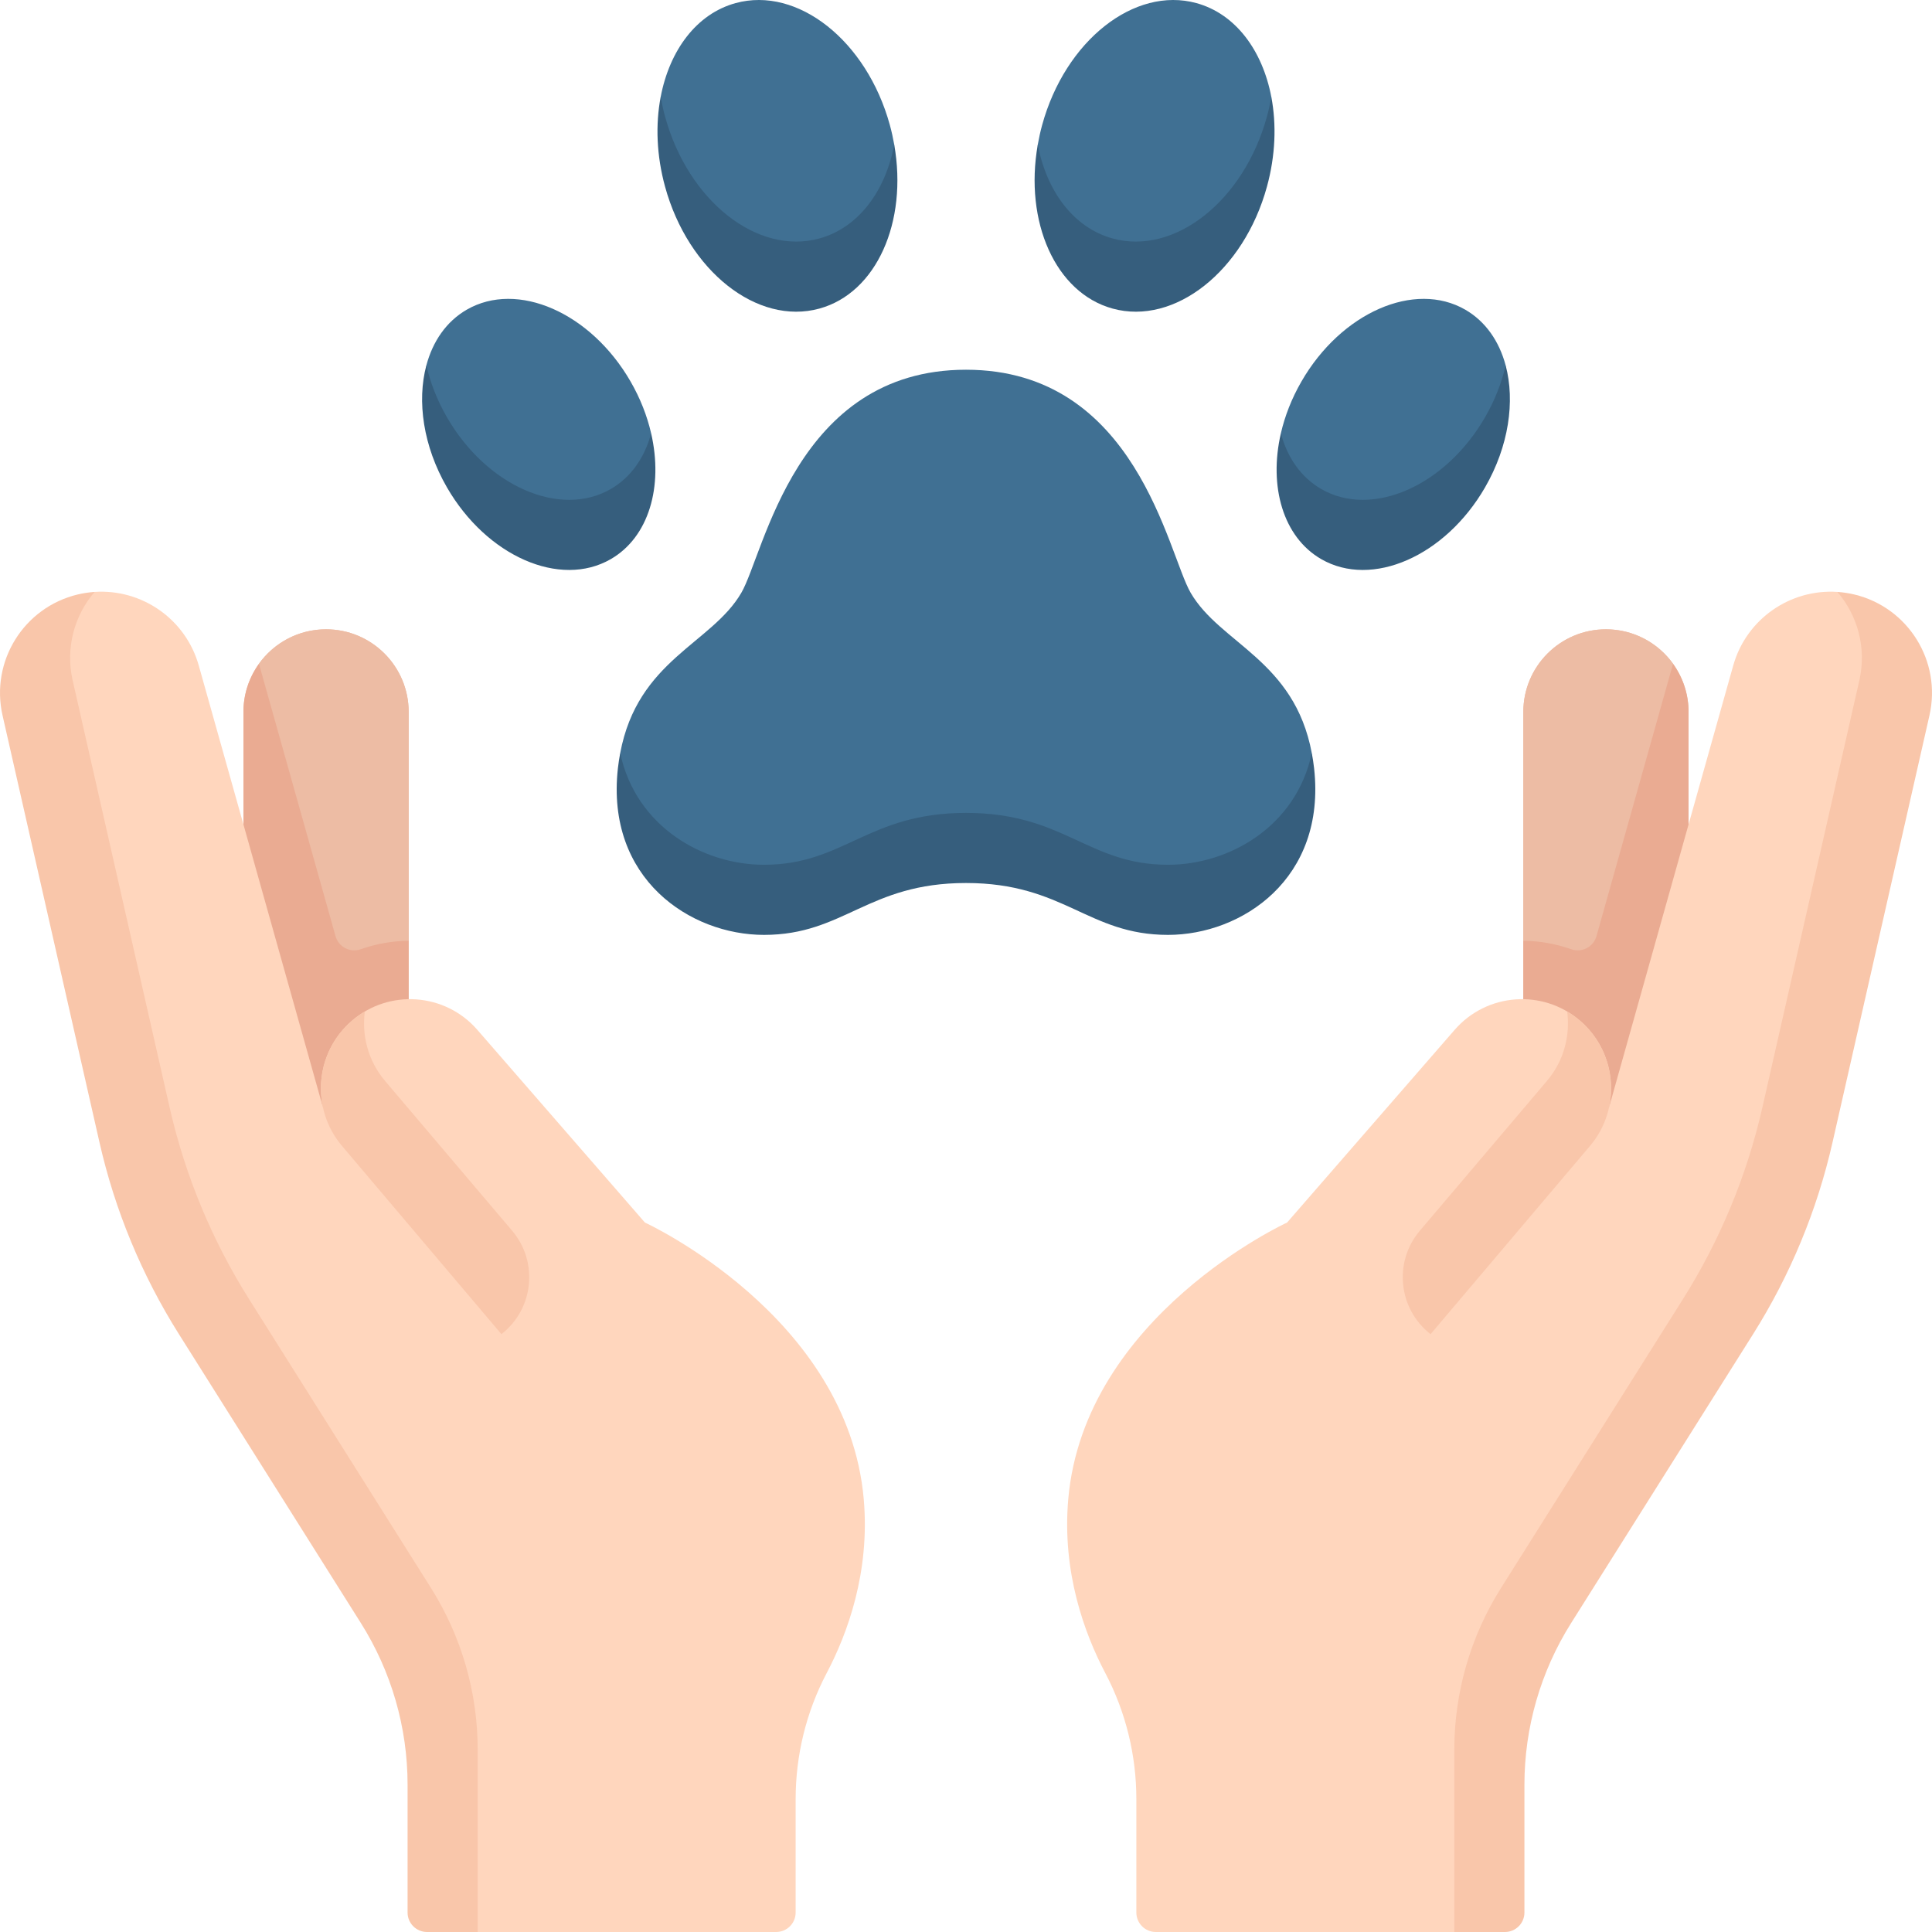 <svg id="Capa_1" enable-background="new 0 0 512 512" height="512" viewBox="0 0 512 512" width="512" xmlns="http://www.w3.org/2000/svg"><g><g><g><g fill="#407093"><path d="m164.36 199.587c0 22.004 22.128 37.831 38.098 37.831 21.254 0 27.495-13.747 53.542-13.747s32.288 13.747 53.542 13.747c15.969 0 38.098-13.747 38.098-37.831-4.63-24.695-24.22-28.964-32.094-42.479-6.108-10.485-14.325-59.126-59.546-59.126s-53.438 48.642-59.546 59.126c-7.874 13.515-27.464 17.784-32.094 42.479z"/><path d="m350.146 135.951c13.432 7.755 32.866-.756 43.405-19.011 2.594-4.493 5.463-10.326 5.463-20.107-1.701-6.374-5.304-11.646-10.702-14.763-13.433-7.755-32.866.756-43.405 19.011-2.594 4.493-4.404 9.157-5.463 13.752-.001 12.433 5.303 18.001 10.702 21.118z"/><path d="m275.018 38.34c0 20.554 9.498 31.02 19.844 33.858 16.45 4.512 34.756-13.463 40.888-35.818.478-1.743 1.163-6.161 1.163-10.697-2.353-12.348-9.497-22.021-19.845-24.859-16.45-4.512-34.756 9.952-40.888 32.307-.478 1.743-.857 3.481-1.162 5.209z"/></g><path d="m347.64 199.587c-4.212 19.654-22.129 29.587-38.098 29.587-21.254 0-27.495-13.747-53.542-13.747s-32.288 13.747-53.542 13.747c-15.969 0-33.886-9.932-38.098-29.587-.242 1.292-.455 2.624-.612 4.031-3.256 29.303 19.188 44.136 38.709 44.136 21.254 0 27.495-13.747 53.542-13.747s32.288 13.747 53.542 13.747c19.521 0 41.965-14.833 38.71-44.136-.156-1.408-.369-2.739-.611-4.031z" fill="#365e7d"/><path d="m393.55 110.585c-10.539 18.254-29.973 26.766-43.405 19.011-5.398-3.117-9.002-8.389-10.702-14.762-3.246 14.074.576 27.497 10.702 33.343 13.432 7.755 32.866-.756 43.405-19.011 6.304-10.919 7.994-22.847 5.463-32.333-1.059 4.595-2.869 9.259-5.463 13.752z" fill="#365e7d"/><path d="m335.751 30.891c-6.132 22.355-24.439 36.819-40.888 32.307-10.347-2.838-17.491-12.51-19.844-24.858-3.606 20.436 4.677 39.279 19.844 43.439 16.45 4.512 34.756-9.952 40.888-32.307 2.275-8.294 2.551-16.506 1.163-23.789-.306 1.728-.685 3.465-1.163 5.208z" fill="#365e7d"/><path d="m161.855 135.951c-13.432 7.755-32.865-.756-43.405-19.011-2.594-4.493-5.463-10.326-5.463-20.107 1.701-6.374 5.304-11.646 10.702-14.763 13.433-7.755 32.866.756 43.405 19.011 2.594 4.493 4.404 9.157 5.463 13.752 0 12.433-5.304 18.001-10.702 21.118z" fill="#407093"/><path d="m236.982 38.34c0 20.554-9.498 31.02-19.844 33.858-16.45 4.512-34.756-13.463-40.888-35.818-.478-1.743-1.163-6.161-1.163-10.697 2.353-12.348 9.497-22.021 19.844-24.859 16.45-4.512 34.756 9.952 40.888 32.307.479 1.743.858 3.481 1.163 5.209z" fill="#407093"/><path d="m118.45 110.585c10.539 18.254 29.972 26.766 43.405 19.011 5.398-3.117 9.002-8.389 10.702-14.762 3.246 14.074-.576 27.497-10.702 33.343-13.433 7.755-32.866-.756-43.405-19.011-6.304-10.919-7.994-22.847-5.463-32.333 1.059 4.595 2.869 9.259 5.463 13.752z" fill="#365e7d"/><path d="m176.25 30.891c6.132 22.355 24.438 36.819 40.888 32.307 10.347-2.838 17.491-12.51 19.844-24.858 3.606 20.436-4.677 39.279-19.844 43.439-16.45 4.512-34.756-9.952-40.888-32.307-2.275-8.294-2.551-16.506-1.163-23.789.305 1.728.685 3.465 1.163 5.208z" fill="#365e7d"/></g><g><g><path d="m68.633 175.919 11.065 80.081c.81 2.882 3.887 4.452 6.709 3.455 4.045-1.428 21.894-10.137 21.894-10.137v-60.65c0-12.092-9.802-21.894-21.893-21.894-7.333 0-13.82 3.61-17.793 9.145.005.001.012 0 .018 0z" fill="#edbca4"/><path d="m85.59 293.478.007.009c-1.802-8.235.865-17.166 7.715-23.025 4.353-3.723 9.672-5.582 14.988-5.662v-76.132c0-12.091-9.802-21.893-21.893-21.893-12.091 0-21.893 9.802-21.893 21.893v29.82z" fill="#edbca4"/><path d="m108.301 249.318c-4.347.04-8.628.802-12.673 2.231-2.823.997-5.899-.573-6.709-3.455l-20.286-72.175c-2.582 3.593-4.119 7.987-4.119 12.749v47.901l19.886 74.251 23.901-46.02z" fill="#eaab92"/><path d="m228.907 397.348c-4.225-48.684-57.998-73.362-57.998-73.362l-44.411-51.071c-8.513-9.789-23.326-10.883-33.184-2.452-6.85 5.859-9.517 14.79-7.715 23.025l-.007-.01-32.914-117.099c-3.485-12.398-15.164-20.35-27.611-19.513-12.354 3.959-16.77 14.817-14.815 23.425l25.689 113.147c4.089 18.009 11.206 35.193 21.047 50.819l48.245 76.603c8.075 12.822 12.36 27.665 12.36 42.818v39.681l9 8.64h79.1c2.851 0 5.161-2.311 5.161-5.161v-30.043c0-11.641 2.804-23.11 8.227-33.411 5.52-10.485 11.501-26.736 9.826-46.036z" fill="#ffd6bd"/><g fill="#f9c6aa"><path d="m102.047 286.462c-4.487-5.298-6.212-11.997-5.365-18.381-1.169.691-2.303 1.47-3.37 2.382-9.882 8.452-11.077 23.302-2.672 33.225l42.242 49.873c8.572-6.667 9.862-19.134 2.836-27.415z"/><path d="m108.013 506.839v-33.869c0-15.152-4.285-29.996-12.36-42.818l-48.245-76.603c-9.842-15.626-16.959-32.81-21.047-50.819l-25.689-113.148c-3.254-14.332 5.625-28.615 19.917-32.04 1.496-.358 2.992-.576 4.479-.676-5.343 6.231-7.77 14.818-5.815 23.425l25.689 113.147c4.089 18.009 11.206 35.193 21.047 50.819l48.245 76.603c8.075 12.822 12.36 27.665 12.36 42.818v48.322h-13.419c-2.852 0-5.162-2.311-5.162-5.161z"/></g></g><g><path d="m443.367 175.919-11.065 80.081c-.81 2.882-3.887 4.452-6.709 3.455-4.045-1.428-21.893-10.137-21.893-10.137v-60.65c0-12.092 9.802-21.894 21.893-21.894 7.334 0 13.82 3.61 17.793 9.145-.006.001-.013 0-.019 0z" fill="#edbca4"/><path d="m426.41 293.478-.007.009c1.802-8.235-.865-17.166-7.715-23.025-4.353-3.723-9.672-5.582-14.988-5.662v-76.132c0-12.091 9.802-21.893 21.893-21.893 12.091 0 21.893 9.802 21.893 21.893v29.82z" fill="#edbca4"/><path d="m403.699 249.318c4.347.04 8.628.802 12.673 2.231 2.823.997 5.9-.573 6.71-3.455l20.286-72.175c2.582 3.593 4.119 7.987 4.119 12.749v47.901l-19.886 74.251-23.901-46.02v-15.482z" fill="#eaab92"/><path d="m283.093 397.348c4.225-48.684 57.998-73.362 57.998-73.362l44.411-51.071c8.512-9.789 23.326-10.883 33.184-2.452 6.85 5.859 9.517 14.79 7.715 23.025l.007-.01 32.912-117.099c3.485-12.398 15.164-20.35 27.611-19.513 12.354 3.959 16.77 14.817 14.815 23.425l-25.689 113.147c-4.089 18.009-11.206 35.193-21.047 50.819l-48.245 76.603c-8.075 12.822-12.36 27.665-12.36 42.818v39.681l-9 8.64h-79.1c-2.85 0-5.161-2.311-5.161-5.161v-30.043c0-11.641-2.804-23.11-8.227-33.411-5.518-10.485-11.498-26.736-9.824-46.036z" fill="#ffd6bd"/><g fill="#f9c6aa"><path d="m409.953 286.462c4.487-5.298 6.212-11.997 5.365-18.381 1.169.691 2.303 1.47 3.37 2.382 9.882 8.452 11.077 23.302 2.672 33.225l-42.242 49.873c-8.572-6.667-9.862-19.134-2.836-27.415z"/><path d="m403.988 506.839v-33.869c0-15.152 4.285-29.996 12.36-42.818l48.245-76.603c9.842-15.626 16.958-32.81 21.047-50.819l25.689-113.147c3.254-14.332-5.625-28.615-19.917-32.04-1.496-.358-2.992-.576-4.479-.676 5.343 6.231 7.77 14.818 5.815 23.425l-25.689 113.147c-4.089 18.009-11.206 35.193-21.047 50.819l-48.245 76.603c-8.075 12.822-12.36 27.665-12.36 42.818v48.321h13.419c2.851 0 5.162-2.311 5.162-5.161z"/></g></g></g></g></g></svg>